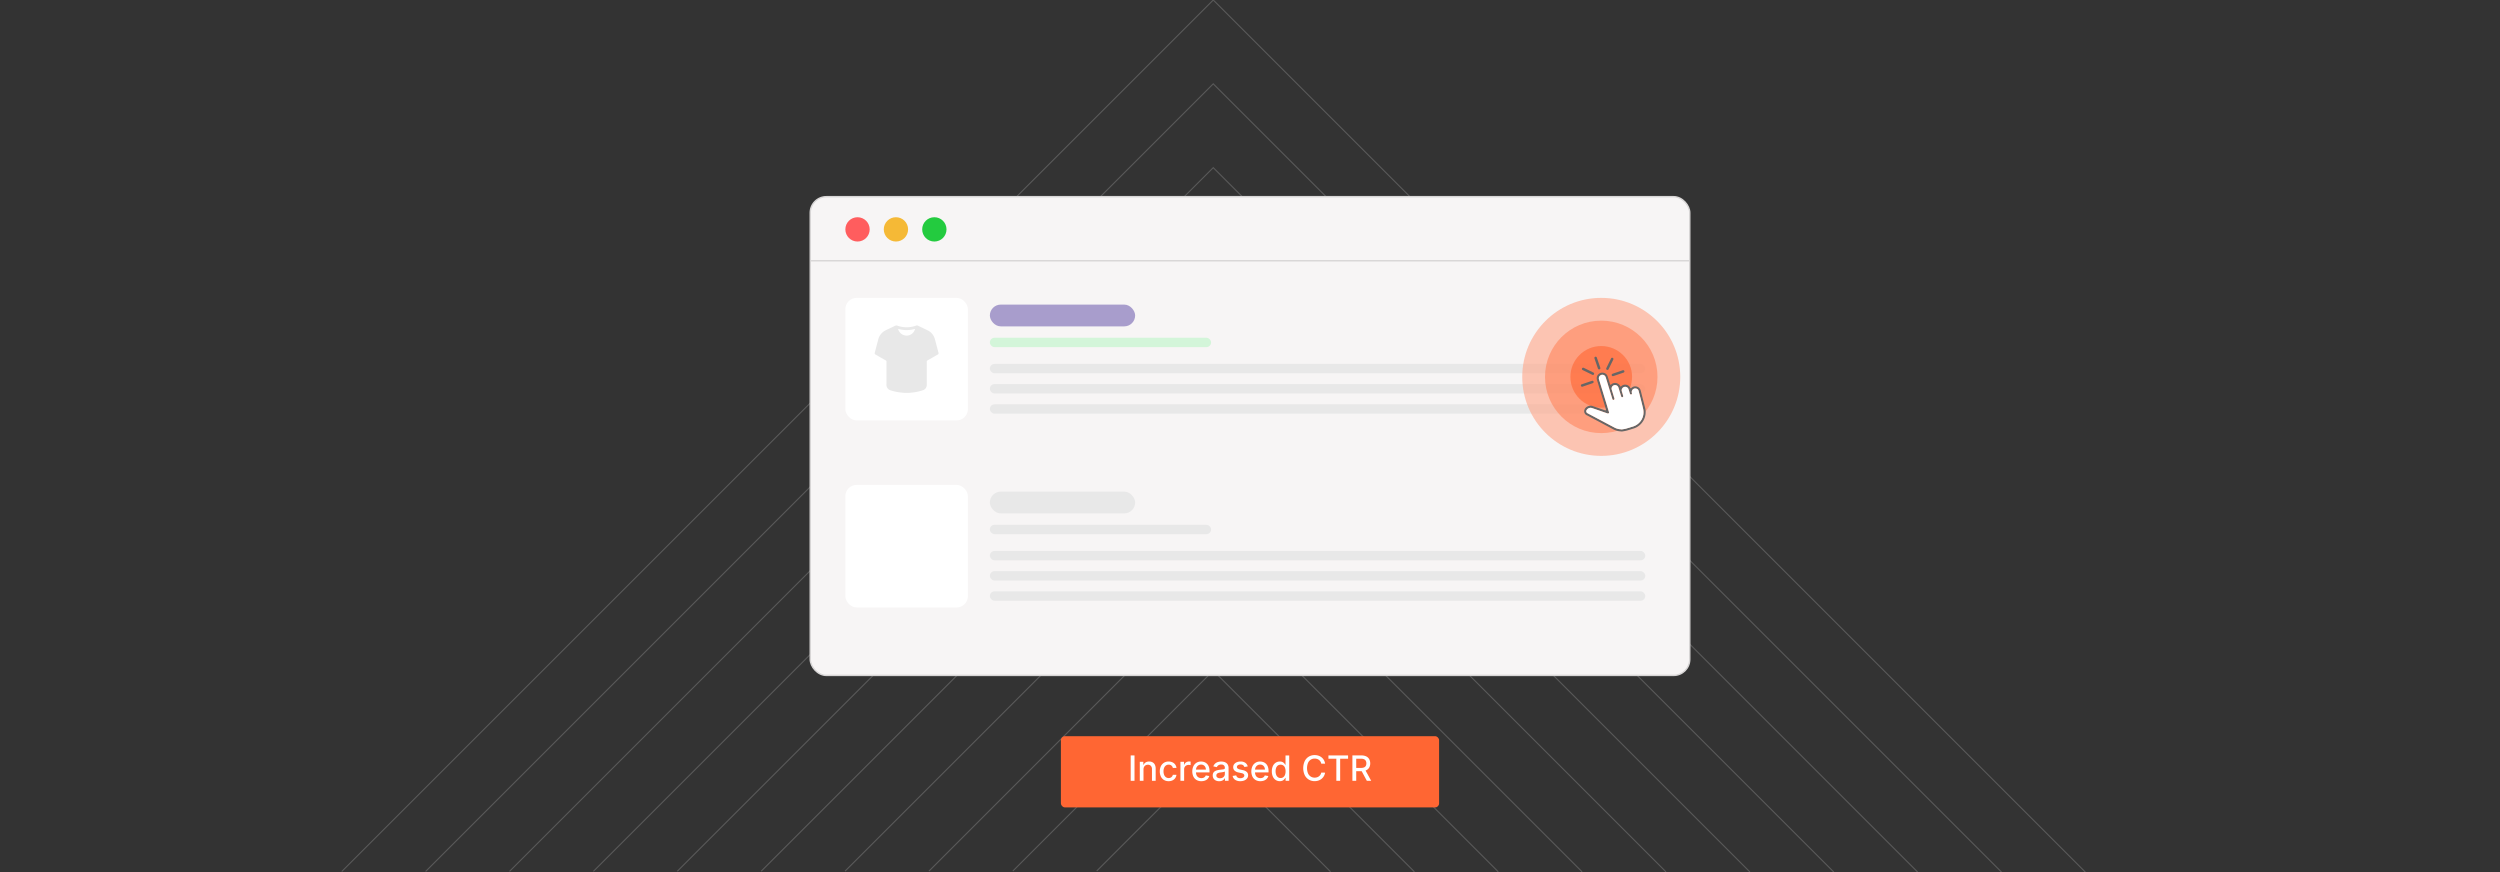 <svg id="Layer_1" data-name="Layer 1" xmlns="http://www.w3.org/2000/svg" viewBox="0 0 860 300"><rect x="0" y="0" width="860" height="300" fill="#333333" stroke="none"/><g opacity="0.25"><polyline points="377.269 299.62 417.356 259.533 457.709 299.886" fill="none" stroke="#ccc" stroke-miterlimit="10" stroke-width="0.374"/><polyline points="348.413 299.639 417.356 230.696 486.559 299.899" fill="none" stroke="#ccc" stroke-miterlimit="10" stroke-width="0.374"/><polyline points="319.557 299.659 417.356 201.859 515.409 299.911" fill="none" stroke="#ccc" stroke-miterlimit="10" stroke-width="0.374"/><polyline points="290.7 299.678 417.356 173.022 544.258 299.924" fill="none" stroke="#ccc" stroke-miterlimit="10" stroke-width="0.374"/><polyline points="261.844 299.698 417.356 144.185 573.108 299.937" fill="none" stroke="#ccc" stroke-miterlimit="10" stroke-width="0.374"/><polyline points="232.987 299.717 417.356 115.348 601.958 299.949" fill="none" stroke="#ccc" stroke-miterlimit="10" stroke-width="0.374"/><polyline points="204.131 299.737 417.356 86.511 630.807 299.962" fill="none" stroke="#ccc" stroke-miterlimit="10" stroke-width="0.374"/><polyline points="175.274 299.756 417.356 57.674 659.657 299.975" fill="none" stroke="#ccc" stroke-miterlimit="10" stroke-width="0.374"/><polyline points="146.418 299.776 417.356 28.837 688.507 299.987" fill="none" stroke="#ccc" stroke-miterlimit="10" stroke-width="0.374"/><polyline points="117.561 299.795 417.356 0 717.356 300" fill="none" stroke="#ccc" stroke-miterlimit="10" stroke-width="0.374"/></g><rect x="364.949" y="253.246" width="130.101" height="24.498" rx="1.371" fill="#f63"/><path d="M390.272,259.868v8.727h-1.316v-8.727Z" fill="#fff"/><path d="M393.361,264.709v3.886h-1.274v-6.545H393.31v1.065h.081a1.864,1.864,0,0,1,.71-.835,2.195,2.195,0,0,1,1.221-.315,2.375,2.375,0,0,1,1.172.279,1.892,1.892,0,0,1,.78.829,3.004,3.004,0,0,1,.277,1.359v4.164h-1.274v-4.01a1.585,1.585,0,0,0-.371-1.115,1.317,1.317,0,0,0-1.019-.402,1.586,1.586,0,0,0-.786.191,1.366,1.366,0,0,0-.541.56A1.856,1.856,0,0,0,393.361,264.709Z" fill="#fff"/><path d="M402.012,268.727a3.004,3.004,0,0,1-1.634-.432,2.838,2.838,0,0,1-1.05-1.195,4.338,4.338,0,0,1,.008-3.51,2.877,2.877,0,0,1,1.057-1.195,2.946,2.946,0,0,1,1.607-.431,3.084,3.084,0,0,1,1.329.275,2.425,2.425,0,0,1,.944.769,2.336,2.336,0,0,1,.428,1.155h-1.24a1.491,1.491,0,0,0-.467-.793,1.39,1.39,0,0,0-.974-.332,1.581,1.581,0,0,0-.931.279,1.82,1.82,0,0,0-.62.793,3.046,3.046,0,0,0-.221,1.212,3.192,3.192,0,0,0,.217,1.235,1.827,1.827,0,0,0,.616.806,1.569,1.569,0,0,0,.939.285,1.587,1.587,0,0,0,.659-.134,1.345,1.345,0,0,0,.498-.386,1.479,1.479,0,0,0,.283-.606h1.24a2.417,2.417,0,0,1-.414,1.134,2.377,2.377,0,0,1-.922.784A3.018,3.018,0,0,1,402.012,268.727Z" fill="#fff"/><path d="M406.068,268.595v-6.545H407.3v1.04h.068a1.588,1.588,0,0,1,.633-.833,1.804,1.804,0,0,1,1.029-.305c.079,0,.174.003.283.009s.195.013.258.021V263.2a2.505,2.505,0,0,0-.273-.049,2.772,2.772,0,0,0-.392-.028,1.666,1.666,0,0,0-.804.19,1.423,1.423,0,0,0-.76,1.285v3.997Z" fill="#fff"/><path d="M413.262,268.727a3.195,3.195,0,0,1-1.664-.415,2.772,2.772,0,0,1-1.074-1.172,4.363,4.363,0,0,1,0-3.548,2.823,2.823,0,0,1,2.648-1.628,3.213,3.213,0,0,1,1.074.183,2.608,2.608,0,0,1,.933.575,2.708,2.708,0,0,1,.652,1.016,4.256,4.256,0,0,1,.239,1.515v.451h-5.203v-.954h3.955a1.895,1.895,0,0,0-.205-.893,1.551,1.551,0,0,0-.573-.616,1.615,1.615,0,0,0-.863-.226,1.663,1.663,0,0,0-.936.262,1.773,1.773,0,0,0-.614.682,1.97,1.97,0,0,0-.215.91v.746a2.456,2.456,0,0,0,.232,1.116,1.638,1.638,0,0,0,.65.701,1.924,1.924,0,0,0,.976.24,2.001,2.001,0,0,0,.661-.103,1.408,1.408,0,0,0,.516-.314,1.379,1.379,0,0,0,.332-.516l1.206.218a2.182,2.182,0,0,1-.518.931,2.512,2.512,0,0,1-.934.618A3.474,3.474,0,0,1,413.262,268.727Z" fill="#fff"/><path d="M419.394,268.74a2.661,2.661,0,0,1-1.125-.232,1.874,1.874,0,0,1-.794-.676,1.931,1.931,0,0,1-.292-1.087,1.757,1.757,0,0,1,.213-.911,1.574,1.574,0,0,1,.575-.567,3.015,3.015,0,0,1,.81-.315,8.024,8.024,0,0,1,.912-.162q.588-.068.955-.113a1.381,1.381,0,0,0,.533-.147.36.36,0,0,0,.166-.333v-.03a1.155,1.155,0,0,0-.313-.865,1.28,1.28,0,0,0-.931-.307,1.622,1.622,0,0,0-1.012.284,1.538,1.538,0,0,0-.509.628l-1.197-.273a2.308,2.308,0,0,1,.625-.965,2.544,2.544,0,0,1,.948-.537,3.751,3.751,0,0,1,1.129-.168,4.109,4.109,0,0,1,.833.092,2.486,2.486,0,0,1,.827.335,1.85,1.85,0,0,1,.633.692,2.407,2.407,0,0,1,.247,1.165v4.347h-1.245v-.895h-.051a1.781,1.781,0,0,1-.371.486,1.973,1.973,0,0,1-.635.397A2.457,2.457,0,0,1,419.394,268.74Zm.277-1.023a1.839,1.839,0,0,0,.905-.209,1.471,1.471,0,0,0,.575-.547,1.417,1.417,0,0,0,.198-.727v-.844a.65.65,0,0,1-.262.125,3.376,3.376,0,0,1-.441.098q-.247.041-.481.073c-.156.021-.287.039-.392.054a3.102,3.102,0,0,0-.675.157,1.15,1.15,0,0,0-.486.317.798.798,0,0,0-.181.547.811.811,0,0,0,.35.715A1.538,1.538,0,0,0,419.671,267.717Z" fill="#fff"/><path d="M429.225,263.647l-1.155.205a1.38,1.38,0,0,0-.228-.422,1.154,1.154,0,0,0-.419-.328,1.511,1.511,0,0,0-.661-.128,1.596,1.596,0,0,0-.903.241.72.72,0,0,0-.362.62.652.652,0,0,0,.243.528,1.975,1.975,0,0,0,.784.328l1.04.239a2.785,2.785,0,0,1,1.346.643,1.514,1.514,0,0,1,.443,1.13,1.714,1.714,0,0,1-.339,1.046,2.243,2.243,0,0,1-.941.718,3.493,3.493,0,0,1-1.396.26,3.131,3.131,0,0,1-1.794-.471,1.975,1.975,0,0,1-.852-1.34l1.231-.188a1.174,1.174,0,0,0,.473.727,1.621,1.621,0,0,0,.933.244,1.717,1.717,0,0,0,1.001-.262.765.765,0,0,0,.375-.641.67.67,0,0,0-.228-.516,1.532,1.532,0,0,0-.697-.316l-1.108-.242a2.645,2.645,0,0,1-1.353-.665,1.602,1.602,0,0,1-.437-1.155,1.649,1.649,0,0,1,.324-1.014,2.139,2.139,0,0,1,.894-.68,3.297,3.297,0,0,1,1.309-.245,2.721,2.721,0,0,1,1.67.458A2.147,2.147,0,0,1,429.225,263.647Z" fill="#fff"/><path d="M433.571,268.727a3.198,3.198,0,0,1-1.664-.415,2.775,2.775,0,0,1-1.074-1.172,4.363,4.363,0,0,1,0-3.548,2.824,2.824,0,0,1,2.648-1.628,3.211,3.211,0,0,1,1.074.183,2.611,2.611,0,0,1,.934.575,2.708,2.708,0,0,1,.651,1.016,4.253,4.253,0,0,1,.239,1.515v.451h-5.203v-.954h3.954a1.9,1.9,0,0,0-.204-.893,1.559,1.559,0,0,0-.573-.616,1.617,1.617,0,0,0-.863-.226,1.664,1.664,0,0,0-.935.262,1.772,1.772,0,0,0-.613.682,1.964,1.964,0,0,0-.215.91v.746a2.462,2.462,0,0,0,.231,1.116,1.642,1.642,0,0,0,.65.701,1.922,1.922,0,0,0,.976.24,2.003,2.003,0,0,0,.661-.103,1.415,1.415,0,0,0,.516-.314,1.385,1.385,0,0,0,.332-.516l1.206.218a2.186,2.186,0,0,1-.518.931,2.52,2.52,0,0,1-.933.618A3.477,3.477,0,0,1,433.571,268.727Z" fill="#fff"/><path d="M440.249,268.723a2.519,2.519,0,0,1-1.413-.407,2.721,2.721,0,0,1-.972-1.163,4.284,4.284,0,0,1-.352-1.817,4.225,4.225,0,0,1,.356-1.815,2.707,2.707,0,0,1,.978-1.155,2.549,2.549,0,0,1,1.411-.401,2.054,2.054,0,0,1,.982.203,1.798,1.798,0,0,1,.58.471,4.038,4.038,0,0,1,.321.473h.077v-3.243h1.274v8.727h-1.245v-1.018h-.106a3.41,3.41,0,0,1-.33.477,1.877,1.877,0,0,1-.59.469A2.055,2.055,0,0,1,440.249,268.723Zm.281-1.087a1.481,1.481,0,0,0,.931-.292,1.79,1.79,0,0,0,.58-.811,3.393,3.393,0,0,0,.198-1.21,3.322,3.322,0,0,0-.196-1.193,1.755,1.755,0,0,0-.575-.797,1.686,1.686,0,0,0-1.897.013,1.803,1.803,0,0,0-.577.814,3.274,3.274,0,0,0-.194,1.163,3.342,3.342,0,0,0,.196,1.18,1.852,1.852,0,0,0,.582.829A1.487,1.487,0,0,0,440.53,267.636Z" fill="#fff"/><path d="M455.837,262.706h-1.329a2.036,2.036,0,0,0-.286-.75,2.104,2.104,0,0,0-.511-.55,2.215,2.215,0,0,0-.676-.341,2.67,2.67,0,0,0-.79-.115,2.457,2.457,0,0,0-1.35.379,2.577,2.577,0,0,0-.938,1.112,4.865,4.865,0,0,0,0,3.588,2.536,2.536,0,0,0,.94,1.107,2.468,2.468,0,0,0,1.342.375,2.699,2.699,0,0,0,.786-.112,2.208,2.208,0,0,0,.676-.335,2.033,2.033,0,0,0,.806-1.282l1.329.005a3.577,3.577,0,0,1-.411,1.182,3.267,3.267,0,0,1-.78.93,3.515,3.515,0,0,1-1.084.603,4.016,4.016,0,0,1-1.33.213,3.81,3.81,0,0,1-2.019-.539,3.732,3.732,0,0,1-1.395-1.544,5.907,5.907,0,0,1,.002-4.801,3.745,3.745,0,0,1,1.397-1.542,3.806,3.806,0,0,1,2.016-.539,4.119,4.119,0,0,1,1.298.198,3.485,3.485,0,0,1,1.085.58,3.251,3.251,0,0,1,.797.929A3.622,3.622,0,0,1,455.837,262.706Z" fill="#fff"/><path d="M456.982,261.001v-1.133h6.755v1.133h-2.724v7.594h-1.312v-7.594Z" fill="#fff"/><path d="M465.225,268.595v-8.727h3.11a3.63,3.63,0,0,1,1.685.349,2.317,2.317,0,0,1,1.003.965,2.945,2.945,0,0,1,.333,1.421,2.866,2.866,0,0,1-.335,1.409,2.272,2.272,0,0,1-1.006.944,3.737,3.737,0,0,1-1.685.337h-2.357v-1.133h2.236a2.534,2.534,0,0,0,1.042-.183,1.215,1.215,0,0,0,.591-.533,1.754,1.754,0,0,0,.187-.84,1.829,1.829,0,0,0-.189-.856,1.267,1.267,0,0,0-.593-.556,2.451,2.451,0,0,0-1.055-.194H466.541v7.598Zm4.308-3.938,2.156,3.938h-1.5l-2.113-3.938Z" fill="#fff"/><rect x="278.723" y="67.66" width="302.553" height="164.681" rx="5.543" fill="#f7f5f5" stroke="#d8d6d6" stroke-miterlimit="10" stroke-width="0.5"/><line x1="278.723" y1="89.702" x2="581.277" y2="89.702" fill="none" stroke="#d8d6d6" stroke-miterlimit="10" stroke-width="0.5"/><circle cx="294.985" cy="78.907" r="4.183" fill="#ff5d5e"/><circle cx="308.201" cy="78.907" r="4.183" fill="#f5b936"/><circle cx="321.416" cy="78.907" r="4.183" fill="#23cb3f"/><rect x="290.802" y="102.468" width="42.155" height="42.155" rx="3.886" fill="#fff"/><rect x="340.513" y="104.78" width="49.976" height="7.489" rx="3.745" fill="#a89dcc"/><rect x="340.513" y="116.185" width="76.104" height="3.234" rx="1.617" fill="#d3f5d9"/><rect x="340.513" y="125.177" width="225.465" height="3.234" rx="1.617" fill="#e8e8e8"/><rect x="340.513" y="132.127" width="225.465" height="3.234" rx="1.617" fill="#e8e8e8"/><rect x="340.513" y="139.077" width="225.465" height="3.234" rx="1.617" fill="#e8e8e8"/><rect x="290.802" y="166.809" width="42.155" height="42.155" rx="3.886" fill="#fff"/><rect x="340.513" y="169.121" width="49.976" height="7.489" rx="3.745" fill="#e8e8e8"/><rect x="340.513" y="180.525" width="76.104" height="3.234" rx="1.617" fill="#e8e8e8"/><rect x="340.513" y="189.518" width="225.465" height="3.234" rx="1.617" fill="#e8e8e8"/><rect x="340.513" y="196.468" width="225.465" height="3.234" rx="1.617" fill="#e8e8e8"/><rect x="340.513" y="203.418" width="225.465" height="3.234" rx="1.617" fill="#e8e8e8"/><path d="M312.741,135.144h-1.723a2.058,2.058,0,0,0-.222-.036,17.787,17.787,0,0,1-4.372-.815,1.961,1.961,0,0,1-1.482-2.023q-.001-3.954.004-7.908a.347.347,0,0,0-.205-.352c-1.168-.663-2.33-1.336-3.494-2.007a.525.525,0,0,1-.308-.726q.578-2.21,1.157-4.42a4.821,4.821,0,0,1,2.606-3.247c1.061-.526,2.14-1.014,3.203-1.536a.967.967,0,0,1,.82-.033,9.194,9.194,0,0,0,2.722.532,9.444,9.444,0,0,0,3.712-.573.661.661,0,0,1,.545.009c1.142.549,2.297,1.072,3.427,1.644a4.615,4.615,0,0,1,2.452,2.966c.434,1.546.825,3.104,1.234,4.657a.526.526,0,0,1-.306.728c-1.163.671-2.326,1.344-3.494,2.007a.346.346,0,0,0-.206.35q.01,3.999.004,7.998a1.926,1.926,0,0,1-1.352,1.89,16.835,16.835,0,0,1-3.418.759C313.611,135.06,313.176,135.1,312.741,135.144Zm-3.8-22.02a3.04,3.04,0,0,0,3.277,2.308,2.983,2.983,0,0,0,2.562-2.299A10.284,10.284,0,0,1,308.941,113.124Z" fill="#e8e8e8"/><circle cx="550.829" cy="129.646" r="27.178" fill="#ffa385" opacity="0.6"/><circle cx="550.829" cy="129.646" r="19.348" fill="#ff855c" opacity="0.6"/><circle cx="550.829" cy="129.646" r="10.61" fill="#f63" opacity="0.6"/><path d="M557.793,148.407a6.079,6.079,0,0,1-2.898-.754c-2.98-1.591-5.957-3.187-8.947-4.757a1.535,1.535,0,0,1-.968-1.66,1.934,1.934,0,0,1,1.023-1.358,2.235,2.235,0,0,1,1.918-.179q2.061.708,4.118,1.424a.21.21,0,0,0,.06.021c.112,0,.252.036.326-.018.053-.038.045-.207.017-.303-.25-.845-.511-1.687-.768-2.53-.769-2.522-1.545-5.043-2.305-7.568a1.922,1.922,0,0,1,2.228-2.487A1.842,1.842,0,0,1,553.06,129.56c.264.826.509,1.658.762,2.488.117.382.199.407.496.155a1.944,1.944,0,0,1,2.977.55c.151.274.219.285.459.073a1.94,1.94,0,0,1,3.02.525c.144.261.223.272.446.068a1.942,1.942,0,0,1,3.195.965q.742,2.933,1.492,5.863a5.923,5.923,0,0,1-4.076,7.204c-.77.231-1.531.492-2.308.695-.563.147-1.145.219-1.718.325Zm-.008-.725.011.055c.49-.089.99-.145,1.47-.274.824-.221,1.635-.487,2.452-.735a5.156,5.156,0,0,0,3.548-5.973c-.471-2.105-1.04-4.189-1.579-6.278a1.093,1.093,0,0,0-.89-.815,1.161,1.161,0,0,0-1.168.384,1.182,1.182,0,0,0-.249,1.166c.09.328-.144.602-.428.492a.526.526,0,0,1-.262-.295c-.174-.507-.309-1.026-.481-1.534a1.211,1.211,0,0,0-2.303.748c.146.494.302.985.45,1.478.082.273,0,.463-.222.532-.207.065-.381-.051-.466-.311-.011-.034-.022-.067-.032-.101-.29-.951-.576-1.903-.872-2.853a1.213,1.213,0,1,0-2.318.709c.231.77.468,1.539.702,2.308.072.236.148.471.214.709a.36.36,0,1,1-.688.214c-.023-.059-.039-.121-.057-.181q-1.112-3.642-2.23-7.283a1.503,1.503,0,0,0-.289-.532,1.177,1.177,0,0,0-1.486-.233,1.216,1.216,0,0,0-.549,1.443q1.701,5.574,3.405,11.148a.39.39,0,0,1-.546.528q-.949-.331-1.899-.658-1.639-.568-3.278-1.135a1.579,1.579,0,0,0-1.891.584.76.76,0,0,0,.288,1.178q4.622,2.462,9.246,4.921A5.068,5.068,0,0,0,557.784,147.682Z" fill="#666"/><path d="M554.868,129.409a.439.439,0,0,1-.442-.354.409.409,0,0,1,.272-.47c.383-.141.771-.269,1.158-.401q1.169-.401,2.338-.802a.43.43,0,0,1,.502.11.369.369,0,0,1,.064.45.542.542,0,0,1-.256.231c-1.17.41-2.343.808-3.516,1.209A.963.963,0,0,1,554.868,129.409Z" fill="#666"/><path d="M548.473,123.18a.427.427,0,0,1,.339-.468.418.418,0,0,1,.493.298c.174.491.339.985.508,1.478.226.66.454,1.318.675,1.979a.429.429,0,0,1-.449.611c-.216-.035-.311-.189-.377-.382-.371-1.093-.747-2.185-1.121-3.277C548.51,123.328,548.487,123.232,548.473,123.18Z" fill="#666"/><path d="M547.74,130.978a.431.431,0,0,1,.454.323.41.41,0,0,1-.26.495c-.296.113-.598.21-.897.313-.853.292-1.706.582-2.558.876a.476.476,0,0,1-.499-.045.432.432,0,0,1,.194-.757c.838-.29,1.679-.575,2.518-.862.286-.098.573-.197.86-.293C547.625,131.004,547.701,130.988,547.74,130.978Z" fill="#666"/><path d="M544.646,126.483a1.391,1.391,0,0,1,.213.072q1.614.787,3.225,1.581a.432.432,0,1,1-.375.767q-1.623-.793-3.246-1.588a.43.43,0,0,1,.182-.832Z" fill="#666"/><path d="M555.019,123.538a1.643,1.643,0,0,1-.076.213q-.787,1.613-1.579,3.224a.434.434,0,0,1-.59.249.43.43,0,0,1-.183-.613q.803-1.653,1.616-3.301a.423.423,0,0,1,.491-.239A.44.44,0,0,1,555.019,123.538Z" fill="#666"/><path d="M557.784,147.682a5.068,5.068,0,0,1-2.399-.597q-4.625-2.458-9.246-4.921a.76.76,0,0,1-.288-1.178,1.579,1.579,0,0,1,1.891-.584q1.64.565,3.278,1.135.95.329,1.899.658a.39.39,0,0,0,.546-.528q-1.704-5.574-3.405-11.148a1.216,1.216,0,0,1,.549-1.443,1.177,1.177,0,0,1,1.486.233,1.503,1.503,0,0,1,.289.532q1.123,3.639,2.23,7.283c.018.061.035.122.057.181a.36.36,0,1,0,.688-.214c-.065-.238-.142-.473-.214-.709-.234-.769-.472-1.538-.702-2.308a1.213,1.213,0,1,1,2.318-.709c.295.949.581,1.902.872,2.853.01.034.021.067.032.101.085.26.259.376.466.311.222-.07.304-.259.222-.532-.148-.493-.304-.984-.45-1.478a1.211,1.211,0,0,1,2.303-.748c.171.508.307,1.027.481,1.534a.526.526,0,0,0,.262.295c.285.11.519-.164.428-.492a1.182,1.182,0,0,1,.249-1.166,1.161,1.161,0,0,1,1.168-.384,1.093,1.093,0,0,1,.89.815c.539,2.09,1.107,4.173,1.579,6.278a5.156,5.156,0,0,1-3.548,5.973c-.816.248-1.628.514-2.452.735-.48.129-.979.185-1.47.274Z" fill="#fff"/></svg>